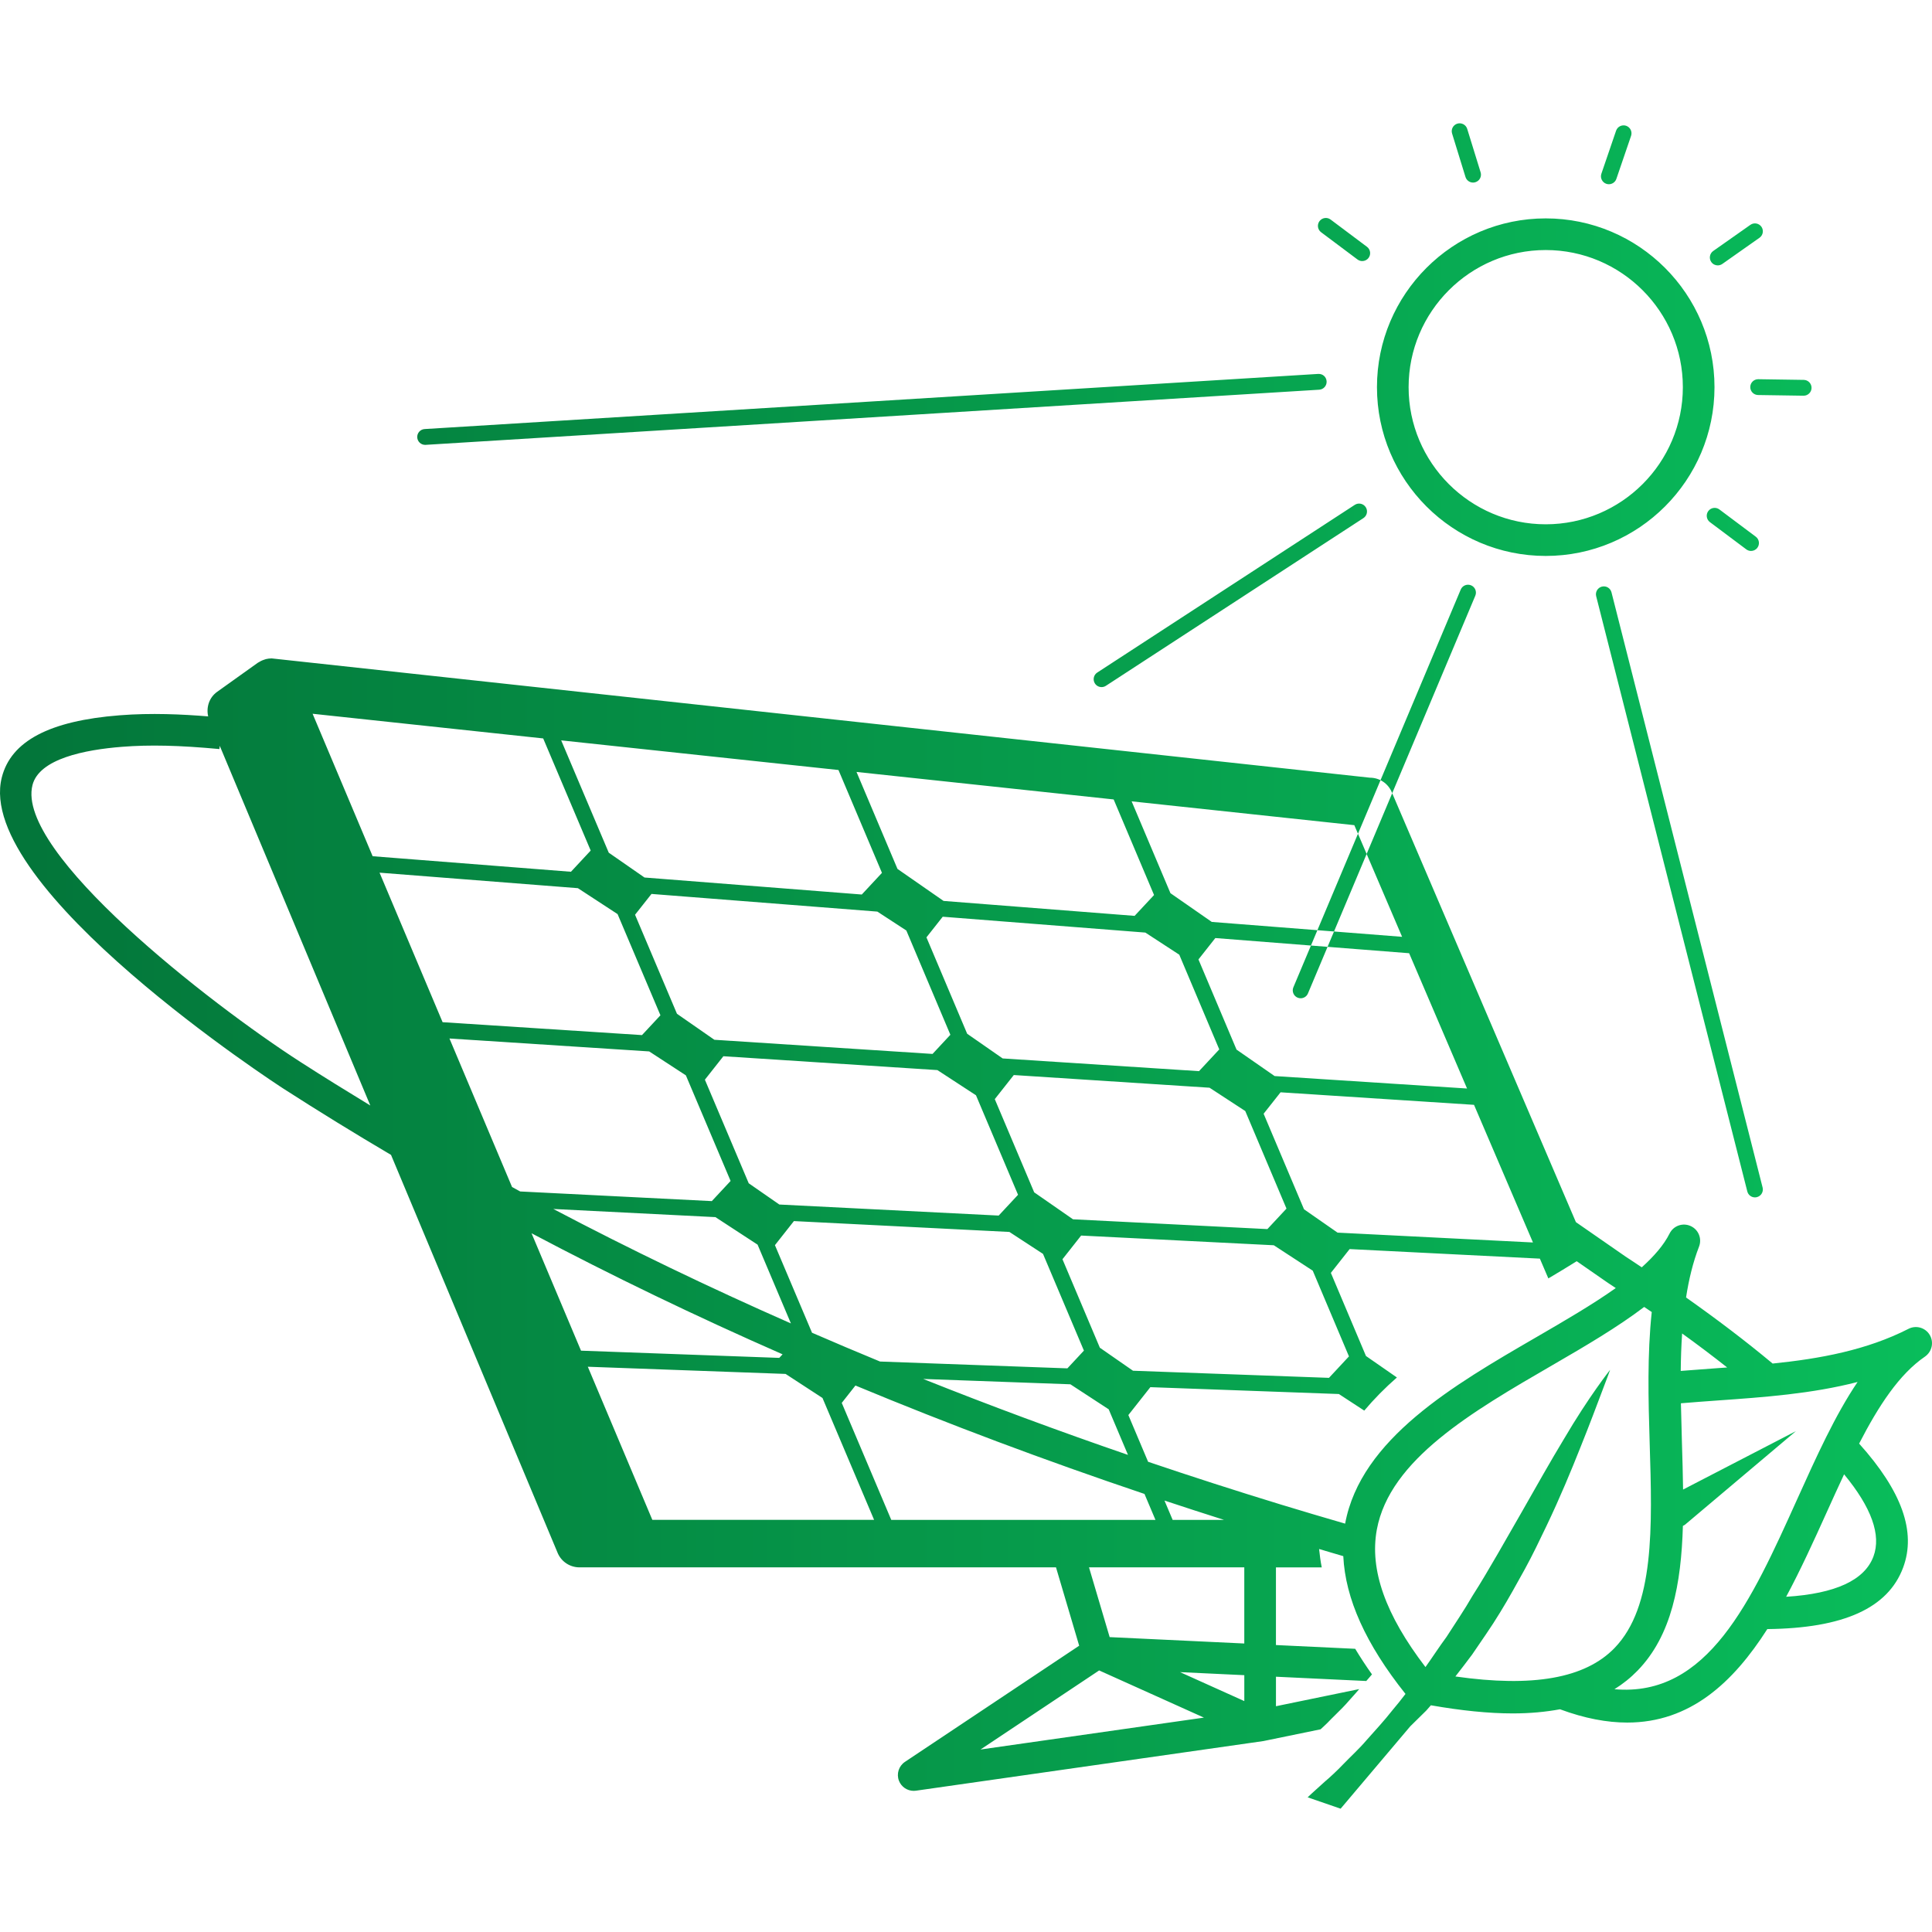 <svg xmlns="http://www.w3.org/2000/svg" xmlns:xlink="http://www.w3.org/1999/xlink" id="Capa_1" width="100%" height="100%" viewBox="0 0 583.536 583.536" xml:space="preserve"> <defs> <linearGradient id="iGradient"> <stop offset="0%" stop-color="#037439"></stop> <stop offset="100%" stop-color="#09BD5B"></stop> </linearGradient> </defs> <g fill="url('#iGradient')" id="iconCarrier"> <g> <path d="M582.854,403.206c-1.307-2.212-4.126-3.024-6.408-1.853c-12.643,6.454-26.761,9.03-41.042,10.491 c-8.079-6.734-16.792-13.353-26.154-19.956c0.84-5.428,2.081-10.608,3.93-15.388c0.929-2.427-0.196-5.157-2.576-6.207 c-2.39-1.064-5.172-0.057-6.329,2.277c-1.764,3.528-4.732,6.902-8.4,10.207c-1.647-1.083-3.211-2.161-4.9-3.248l-14.991-10.398 l-55.641-129.913c-1.125-2.623-3.71-4.324-6.58-4.324L82.016,198.86c-0.038,0-0.065,0.009-0.093,0.009 c-0.532,0.009-1.073,0.077-1.596,0.206c-0.14,0.032-0.28,0.096-0.411,0.133c-0.383,0.117-0.747,0.259-1.111,0.441 c-0.177,0.086-0.332,0.187-0.5,0.287c-0.149,0.096-0.308,0.156-0.462,0.261l-12.26,8.76c-2.39,1.704-3.342,4.646-2.707,7.418 c-7.813-0.633-17.166-1.09-26.754-0.329c-21.179,1.657-32.817,7.799-35.58,18.775c-8.427,33.393,84.129,93.389,85.067,93.99 c10.608,6.823,21.431,13.488,32.497,20.013l50.376,120.331c1.144,2.581,3.71,4.243,6.539,4.243h19.392h2.908h121.633l7.001,23.666 l-52.626,35.083c-1.857,1.246-2.614,3.598-1.82,5.685c0.719,1.866,2.511,3.07,4.462,3.07c0.229,0,0.462-0.014,0.686-0.047 l104.916-14.985l17.297-3.557c0.672-0.648,1.399-1.251,2.044-1.923c0.784-0.826,1.614-1.647,2.482-2.497 c1.326-1.307,2.754-2.697,4.145-4.331l1.857-2.076c0.374-0.416,0.766-0.901,1.139-1.321l-25.146,5.176v-8.909l27.274,1.293 c0.578-0.682,1.147-1.288,1.727-1.998c-1.862-2.608-3.528-5.181-5.073-7.729l-23.933-1.134v-23.457h13.833 c-0.383-1.867-0.598-3.71-0.803-5.554c2.441,0.714,4.858,1.461,7.309,2.161c0.616,12.834,6.776,26.546,18.79,41.616 c-1.293,1.693-2.576,3.322-3.897,4.863c-2.613,3.332-5.33,6.234-7.784,9.007c-2.418,2.838-4.9,5.045-7.001,7.239 c-2.077,2.175-4.056,3.999-5.74,5.428c-3.305,2.936-5.134,4.69-5.134,4.69l9.959,3.435l21.021-24.866 c1.563-1.55,3.184-3.136,4.836-4.761c0.476-0.508,0.942-1.078,1.409-1.605c9.119,1.602,17.445,2.455,24.717,2.455 c5.208,0,9.922-0.448,14.281-1.251l0.009,0.005c7.458,2.763,14.188,4.009,20.302,4.009c19.005,0,31.993-12.097,42.303-28.235 c22.995-0.247,36.459-6.31,41.023-18.58c4.023-10.809-0.401-23.093-13.292-37.443c5.867-11.402,12.125-20.979,19.892-26.28 C583.531,408.265,584.166,405.418,582.854,403.206z M521.673,413.025c-1.195,0.089-2.39,0.173-3.575,0.257 c-3.505,0.252-6.991,0.509-10.454,0.789c0.037-3.827,0.168-7.604,0.42-11.313C512.792,406.17,517.324,409.591,521.673,413.025z M467.657,386.129c2.939-1.727,5.787-3.463,8.568-5.194l9.437,6.543c0.817,0.527,1.559,1.041,2.361,1.563 c-7.028,4.985-15.429,9.866-24.091,14.894c-24.806,14.384-52.92,30.681-57.652,56.261c-6.497-1.89-12.975-3.799-19.401-5.764 c-13.553-4.145-26.92-8.456-40.108-12.918l-5.965-14.113l6.646-8.425l56.938,2.072l7.668,5.008 c2.978-3.528,6.272-6.869,9.862-10.006l-9.344-6.487l-10.604-25.104l5.67-7.191l57.457,2.889L467.657,386.129z M369.685,459.057 h-15.504l-2.465-5.833C357.676,455.197,363.655,457.144,369.685,459.057z M154.654,358.514l-18.901-44.851l60.327,3.906 l11.08,7.229l13.506,31.896l-5.67,6.086l-57.886-2.913C156.278,359.419,155.476,358.962,154.654,358.514z M382.799,371.231 l-58.712-2.959l-11.724-8.144l-11.901-28.151l5.741-7.276l59.122,3.831l10.791,7.043l12.451,29.468L382.799,371.231z M396.498,383.791l10.939,25.893l-6.034,6.479l-59.197-2.151l-10.007-6.949l-11.294-26.729l5.638-7.15l58.193,2.931 L396.498,383.791z M307.487,360.871l-5.848,6.277l-66.25-3.337l-9.246-6.418l-13.24-31.288l5.582-7.084l64.644,4.187l11.654,7.607 L307.487,360.871z M362.143,323.529l-59.3-3.841l-10.721-7.453L279.82,283.12l4.915-6.235l61.199,4.788l10.249,6.681l12.078,28.609 L362.143,323.529z M287.05,312.539l-5.386,5.787l-65.899-4.275l-11.294-7.85l-12.662-29.914l4.966-6.284l68.219,5.337l8.755,5.71 L287.05,312.539z M199.477,306.658l-5.572,5.979l-60.224-3.897l-19.042-45.161l59.907,4.684l11.985,7.829L199.477,306.658z M216.087,367.619l12.732,8.312l10.066,23.793c-24.754-10.897-48.691-22.431-71.761-34.569L216.087,367.619z M245.261,402.538 l-11.201-26.452l5.731-7.271l65.087,3.28l10.146,6.623l12.358,29.221l-4.993,5.357l-56.589-2.062 C258.893,408.382,252.046,405.479,245.261,402.538z M323.294,418.108l11.574,7.556l5.824,13.768 c-21.104-7.253-41.719-14.897-61.853-22.938L323.294,418.108z M463.012,375.273l-59.024-2.973l-10.127-7.048l-12.2-28.861 l5.115-6.473l58.432,3.785L463.012,375.273z M443.103,328.771l-58.124-3.762l-11.5-7.99l-11.499-27.232l5.096-6.461l58.535,4.583 L443.103,328.771z M409.052,249.232l14.435,33.722l-57.484-4.499l-12.484-8.679l-11.724-27.743L409.052,249.232z M336.367,241.461 l12.2,28.871l-5.872,6.293l-57.703-4.511l-13.917-9.668l-12.377-29.293L336.367,241.461z M253.25,232.573l13.133,31.064 l-6.09,6.541l-65.628-5.136l-10.8-7.5L169.5,223.617L253.25,232.573z M164.063,223.033l14.347,33.869l-5.96,6.403l-59.897-4.693 l-18.136-43.03L164.063,223.033z M90.78,320.776c-27.508-17.698-86.089-63.33-80.976-83.63c2.007-7.983,15.824-10.701,27.06-11.581 c8.314-0.661,17.39-0.443,29.41,0.679l0.098-0.98l45.476,108.64C104.749,329.583,97.688,325.224,90.78,320.776z M160.544,372.492 c24.334,12.867,49.621,25.066,75.821,36.562l-0.999,1.078l-59.879-2.18L160.544,372.492z M197.031,459.057l-19.49-46.251 l59.738,2.171l11.145,7.267l15.588,36.809h-66.982V459.057z M269.193,459.057l-14.953-35.329l4.135-5.251 c28.133,11.7,57.251,22.626,87.302,32.749l3.314,7.831H269.193z M296.15,528.419l35.833-23.886l31.652,14.248L296.15,528.419z M375.827,513.792l-19.41-8.746l19.41,0.92V513.792z M375.827,496.398l-40.669-1.928l-6.239-21.076h46.903v23.004H375.827z M439.58,506.354c1.693-2.147,3.359-4.351,5.04-6.591c2.8-4.158,5.787-8.312,8.415-12.666c2.669-4.331,5.101-8.783,7.519-13.147 c2.398-4.368,4.499-8.812,6.543-13.062c4.084-8.546,7.444-16.666,10.226-23.672c2.81-6.978,5.003-12.857,6.562-16.983 c1.586-4.088,2.427-6.496,2.427-6.496c0.009,0-6.356,7.967-14.006,21.002c-3.907,6.444-8.205,14.09-12.825,22.196 c-2.315,4.037-4.705,8.204-7.141,12.442c-2.455,4.21-4.938,8.484-7.599,12.634c-2.454,4.279-5.236,8.326-7.85,12.414 c-2.235,3.02-4.233,6.138-6.348,9.092c-12.068-15.756-16.923-29.375-14.691-41.514c3.911-21.184,28.843-35.647,52.962-49.63 c10.09-5.843,19.779-11.542,27.792-17.627c0.766,0.513,1.531,1.035,2.282,1.544c-1.372,12.793-1.036,26.327-0.625,39.624 c0.784,25.379,1.508,49.345-10.627,61.862C478.754,506.932,462.961,509.699,439.58,506.354z M487.623,510.203 c2.585-1.61,4.919-3.486,7.014-5.646c10.272-10.6,13.143-26.117,13.661-43.685c0.196-0.121,0.42-0.177,0.606-0.331l0.089-0.074 l33.444-28.213L508.353,449.9c-0.056-4.682-0.205-9.46-0.35-14.291c-0.112-3.911-0.225-7.85-0.304-11.766 c3.683-0.312,7.365-0.579,11.08-0.845c14.053-0.994,28.44-2.012,42.283-5.591c-6.795,10.043-12.433,22.551-18.285,35.507 C528.963,483.545,515.83,512.695,487.623,510.203z M565.852,470.108c-2.661,7.159-11.458,11.243-26.369,12.177 c4.396-8.177,8.354-16.896,12.181-25.361c1.783-3.953,3.547-7.831,5.32-11.626C565.254,455.313,568.26,463.645,565.852,470.108z M466.868,167.915c-28.105,0-50.974-22.869-50.974-50.974c0-28.11,22.868-50.979,50.974-50.979s50.974,22.869,50.974,50.979 C517.841,145.046,494.973,167.915,466.868,167.915z M466.868,75.521c-22.836,0-41.416,18.582-41.416,41.42 c0,22.836,18.58,41.416,41.416,41.416s41.416-18.58,41.416-41.416C508.284,94.103,489.704,75.521,466.868,75.521z M332.712,207.529 c-0.779,0-1.54-0.383-2.002-1.09c-0.714-1.104-0.406-2.585,0.7-3.302l77.786-50.654c1.097-0.712,2.585-0.406,3.304,0.698 c0.719,1.104,0.406,2.585-0.695,3.302l-77.791,50.659C333.613,207.406,333.166,207.529,332.712,207.529z M411.446,78.854 c-0.499,0-1.003-0.159-1.433-0.479l-10.996-8.235c-1.055-0.793-1.269-2.29-0.48-3.347c0.799-1.055,2.297-1.26,3.347-0.48 l10.991,8.232c1.055,0.789,1.27,2.29,0.48,3.347C412.888,78.522,412.169,78.854,411.446,78.854z M444.918,55.145 c-1.022,0-1.965-0.66-2.287-1.689l-4.046-13.122c-0.393-1.262,0.317-2.6,1.577-2.987c1.256-0.383,2.6,0.315,2.987,1.575 l4.046,13.124c0.392,1.263-0.312,2.6-1.577,2.987C445.39,55.109,445.152,55.145,444.918,55.145z M485.937,55.635 c-0.256,0-0.518-0.042-0.774-0.124c-1.246-0.429-1.913-1.787-1.489-3.033l4.448-13c0.42-1.25,1.778-1.906,3.033-1.491 c1.246,0.432,1.914,1.788,1.489,3.036l-4.448,12.998C487.865,55.014,486.931,55.635,485.937,55.635z M518.835,80.153 c-0.746,0-1.488-0.35-1.955-1.015c-0.756-1.078-0.495-2.565,0.578-3.326l11.229-7.908c1.078-0.751,2.562-0.501,3.327,0.579 c0.756,1.078,0.5,2.565-0.578,3.326l-11.225,7.908C519.792,80.008,519.312,80.153,518.835,80.153z M544.766,119.518 c-0.01,0-0.023,0-0.038,0l-13.73-0.206c-1.311-0.019-2.37-1.104-2.352-2.422c0.019-1.312,1.092-2.357,2.39-2.357 c0.009,0,0.022,0,0.042,0l13.726,0.205c1.316,0.023,2.371,1.104,2.353,2.427C547.136,118.472,546.068,119.518,544.766,119.518z M528.884,166.41c-0.5,0-1.009-0.159-1.438-0.479l-10.991-8.232c-1.055-0.794-1.27-2.292-0.481-3.347 c0.799-1.062,2.297-1.262,3.342-0.483l10.996,8.235c1.055,0.789,1.27,2.29,0.48,3.344 C530.326,166.076,529.603,166.41,528.884,166.41z M530.06,361.655c-1.069,0-2.04-0.715-2.311-1.802l-45.644-179.771 c-0.327-1.278,0.448-2.576,1.722-2.9c1.298-0.324,2.576,0.45,2.903,1.725l45.644,179.771c0.327,1.283-0.447,2.576-1.727,2.902 C530.452,361.632,530.251,361.655,530.06,361.655z M392.848,301.515c-0.304,0-0.626-0.061-0.925-0.187 c-1.213-0.504-1.787-1.908-1.278-3.122l50.549-120.135c0.509-1.218,1.909-1.788,3.132-1.281c1.213,0.511,1.787,1.911,1.274,3.132 l-50.55,120.132C394.672,300.969,393.781,301.515,392.848,301.515z M128.406,134.366c-1.255,0-2.301-0.975-2.385-2.245 c-0.08-1.316,0.919-2.453,2.24-2.53l269.892-16.654c1.4-0.068,2.45,0.922,2.535,2.235c0.079,1.316-0.92,2.453-2.236,2.534 l-269.897,16.655C128.504,134.361,128.458,134.366,128.406,134.366z M411.451,78.854c-0.499,0-1.004-0.159-1.433-0.483 l-10.996-8.24c-1.055-0.789-1.27-2.289-0.48-3.341c0.798-1.06,2.292-1.27,3.347-0.481l10.99,8.237 c1.055,0.793,1.27,2.29,0.481,3.347C412.893,78.522,412.174,78.854,411.451,78.854z M444.923,55.145 c-1.022,0-1.965-0.66-2.287-1.689l-4.051-13.122c-0.393-1.262,0.317-2.6,1.577-2.987c1.256-0.383,2.6,0.315,2.987,1.575 l4.051,13.124c0.392,1.263-0.312,2.6-1.578,2.987C445.394,55.109,445.157,55.145,444.923,55.145z M485.942,55.644 c-0.257,0-0.518-0.038-0.771-0.124c-1.25-0.43-1.918-1.788-1.498-3.034l4.443-13.005c0.43-1.246,1.807-1.911,3.033-1.491 c1.251,0.432,1.919,1.788,1.499,3.036l-4.443,13.002C487.87,55.019,486.936,55.644,485.942,55.644z M518.826,80.158 c-0.751,0-1.488-0.354-1.955-1.02c-0.756-1.078-0.494-2.565,0.579-3.326l11.238-7.903c1.083-0.756,2.566-0.502,3.327,0.579 c0.756,1.078,0.5,2.564-0.578,3.325l-11.234,7.904C519.783,80.008,519.302,80.158,518.826,80.158z"></path> </g> </g> </svg>
